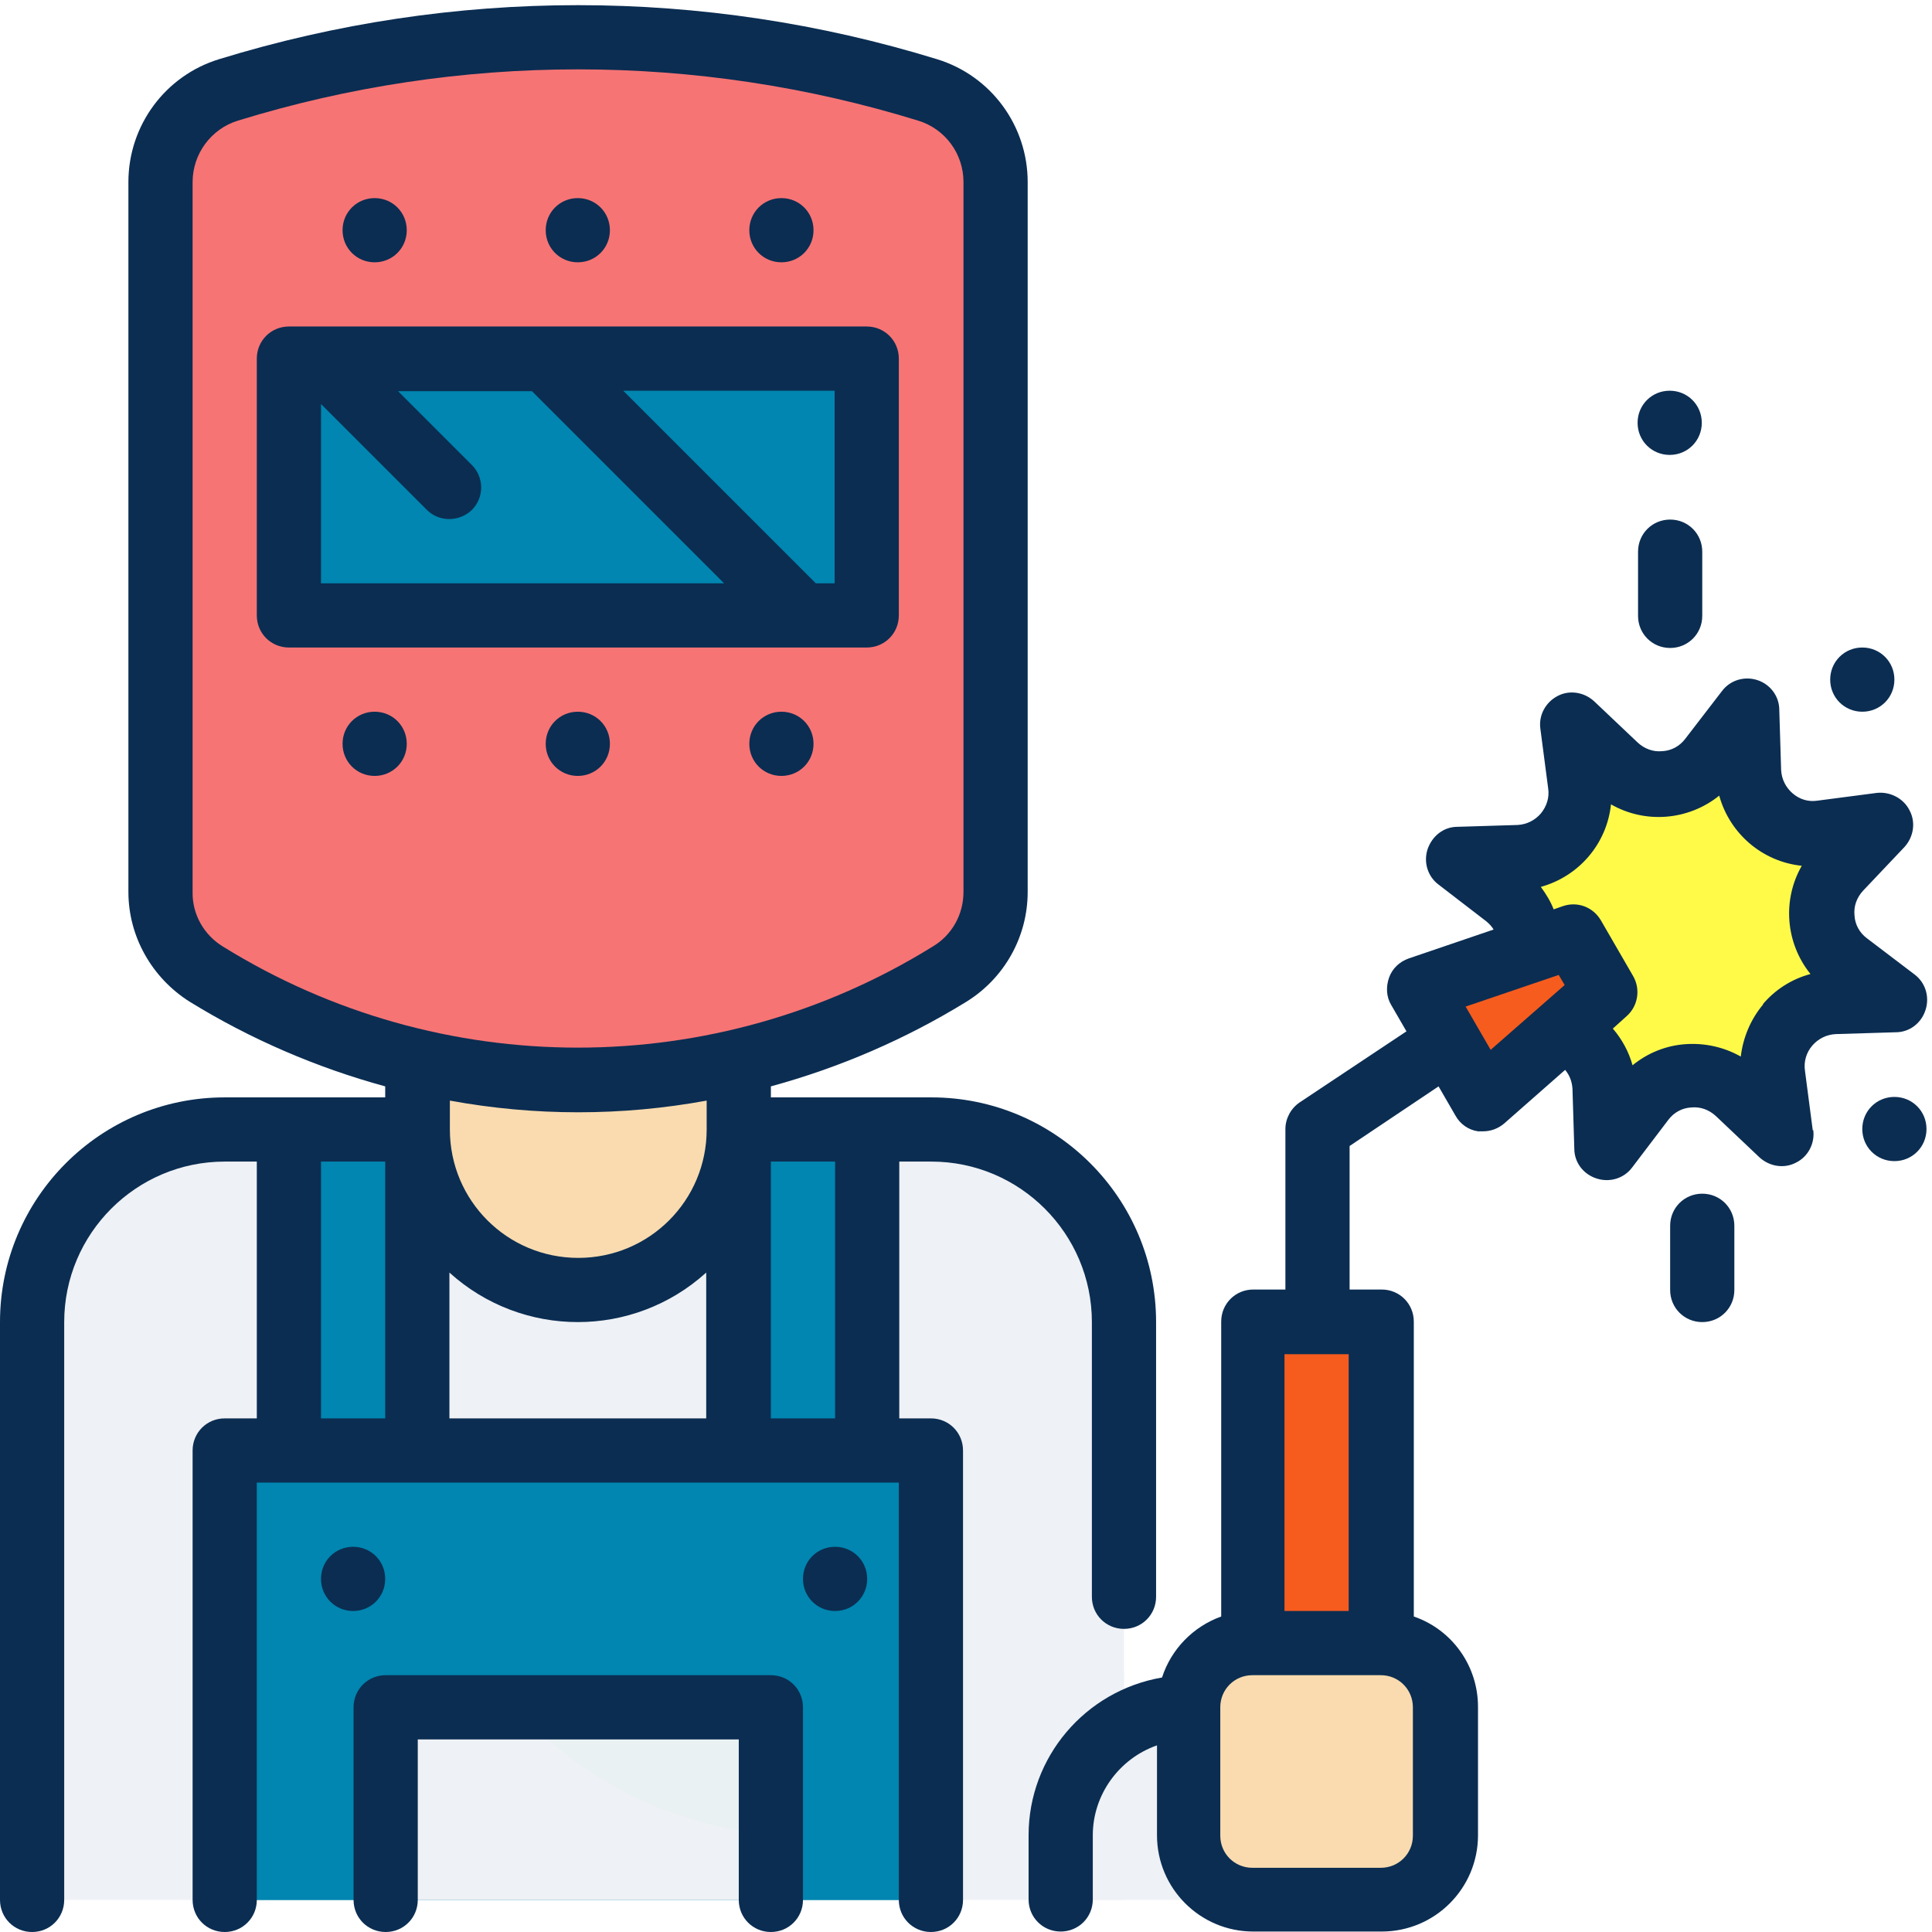<?xml version="1.0" encoding="UTF-8"?>
<svg data-name="Layer 2" xmlns="http://www.w3.org/2000/svg" xmlns:xlink="http://www.w3.org/1999/xlink" viewBox="0 0 42.13 42.13">
  <defs>
    <style>
      .cls-1 {
        fill: #eef1f5;
      }

      .cls-2 {
        fill: #e9f1f2;
      }

      .cls-3 {
        fill: #fffa48;
      }

      .cls-4 {
        fill: #f77474;
      }

      .cls-5 {
        clip-path: url(#clippath);
      }

      .cls-6 {
        fill: none;
      }

      .cls-7 {
        fill: #f55c1e;
      }

      .cls-8 {
        fill: #f9dbaf;
      }

      .cls-9 {
        fill: #48cae4;
      }

      .cls-10 {
        fill: #0b2d52;
      }

      .cls-11 {
        fill: #0086b0;
      }
    </style>
    <clipPath id="clippath">
      <rect class="cls-6" width="42.13" height="42.13"/>
    </clipPath>
  </defs>
  <g data-name="Layer 1">
    <g>
      <path class="cls-1" d="m4.9,24.62h15.41c2.32,0,4.2,1.88,4.2,4.2v12.6H.7v-12.6c0-2.32,1.88-4.2,4.2-4.2h0Z"/>
      <path class="cls-1" d="m24.51,36.48v4.95H.7v-12.6c0-2.32,1.88-4.2,4.2-4.2h15.41v2.63c0,1.03.24,2.05.7,2.97.46.92.7,1.94.7,2.97,0,.88.35,1.73.97,2.36.5.49,1.14.82,1.83.92h0Z"/>
      <rect class="cls-7" x="27.31" y="28.83" width="2.8" height="11.2"/>
      <path class="cls-7" d="m30.11,34.3v5.73h-2.8v-11.2h1.4v3.5c0,.89.56,1.68,1.4,1.97h0Z"/>
      <path class="cls-3" d="m38.09,15.52l.04,1.31c.01.4.19.77.49,1.03.3.26.7.37,1.09.32l1.3-.17-.9.95c-.27.29-.41.68-.38,1.07.03.4.23.76.54,1l1.04.8-1.31.04c-.4.01-.77.19-1.03.49-.26.3-.37.7-.32,1.09l.17,1.3-.95-.9c-.29-.27-.68-.41-1.07-.38-.4.03-.76.23-1,.54l-.8,1.03-.04-1.31c-.01-.4-.19-.77-.49-1.03-.3-.26-.7-.37-1.09-.32l-1.3.17.9-.95c.27-.29.41-.68.38-1.07-.03-.39-.23-.76-.54-1l-1.03-.79,1.31-.04c.4-.01.77-.19,1.03-.49.26-.3.37-.7.32-1.09l-.17-1.3.95.9c.29.27.68.41,1.07.38.39-.03.76-.23,1-.54l.79-1.04Z"/>
      <path class="cls-8" d="m9.1,20.42h7v4.2c0,1.93-1.57,3.5-3.5,3.5s-3.5-1.57-3.5-3.5v-4.2Z"/>
      <path class="cls-4" d="m20.71,21.24c-4.97,3.06-11.24,3.06-16.21,0-.62-.38-1-1.06-1-1.79V3.97c0-.92.6-1.73,1.48-2.01C9.95.44,15.26.44,20.22,1.96c.88.27,1.48,1.08,1.48,2.01v15.48c0,.73-.38,1.41-1,1.79h0Z"/>
      <rect class="cls-11" x="4.9" y="31.63" width="15.41" height="9.8"/>
      <path class="cls-11" d="m20.31,40.03v1.4H4.9v-9.8h4.2c0,4.64,3.76,8.4,8.4,8.4h2.8Zm-14-15.41h2.8v7h-2.8v-7Zm9.8,0h2.8v7h-2.8v-7Z"/>
      <path class="cls-1" d="m25.91,37.23h1.4v4.2h-4.2v-1.4c0-1.55,1.25-2.8,2.8-2.8h0Z"/>
      <path class="cls-8" d="m27.31,35.83h2.8c.78,0,1.4.62,1.4,1.4v2.8c0,.78-.62,1.4-1.4,1.4h-2.8c-.78,0-1.4-.62-1.4-1.4v-2.8c0-.78.62-1.4,1.4-1.4h0Z"/>
      <path class="cls-7" d="m32.33,23.99l-1.4-2.43,3.38-1.14.7,1.21-2.68,2.36Z"/>
      <rect class="cls-11" x="6.3" y="7.82" width="12.6" height="5.6"/>
      <path class="cls-9" d="m8.48,7.82h-1.48l1.84,1.84c-.16-.6-.28-1.22-.35-1.84h0Z"/>
      <path class="cls-11" d="m18.91,30.23v1.4h-2.8v-7h1.4v4.2c0,.77.63,1.4,1.4,1.4h0Zm-9.8,0v1.4h-2.8v-7h1.4v4.2c0,.77.63,1.4,1.4,1.4h0Z"/>
      <rect class="cls-2" x="8.4" y="37.23" width="8.4" height="4.2"/>
      <path class="cls-1" d="m16.81,40v1.43h-8.4v-4.2h2.84c1.43,1.6,3.42,2.59,5.57,2.77h0Z"/>
      <path class="cls-10" d="m39.53,24.65l-.17-1.3c-.03-.2.03-.4.16-.55.13-.15.31-.24.51-.25l1.31-.04c.3,0,.56-.2.65-.49.09-.28,0-.59-.24-.77l-1.04-.79c-.16-.12-.26-.3-.27-.5-.02-.2.05-.39.19-.54l.9-.95c.2-.22.25-.54.11-.8-.13-.26-.42-.41-.71-.38l-1.3.17c-.2.03-.39-.03-.54-.16-.15-.13-.24-.31-.25-.51l-.04-1.31c0-.3-.2-.56-.48-.65-.28-.09-.59,0-.77.24l-.8,1.04c-.12.16-.3.26-.5.27-.2.02-.39-.05-.54-.19l-.95-.9c-.22-.2-.54-.25-.8-.11-.26.14-.41.42-.37.71l.17,1.3c.03.2-.03.39-.16.55-.13.15-.31.24-.51.25l-1.31.04c-.3,0-.55.2-.65.49-.09.28,0,.59.24.77l1.04.8c.06.05.12.11.16.18l-1.85.63c-.2.07-.36.22-.43.42-.07.2-.06.42.05.6l.33.57-2.33,1.55c-.19.13-.31.35-.31.58v3.5h-.7c-.39,0-.7.31-.7.7v6.43c-.61.22-1.09.71-1.29,1.33-1.68.29-2.91,1.74-2.91,3.44v1.4c0,.39.31.7.7.7s.7-.31.7-.7v-1.4c0-.88.57-1.67,1.4-1.96v1.96c0,1.16.94,2.1,2.1,2.1h2.8c1.16,0,2.1-.94,2.1-2.1v-2.8c0-.89-.56-1.68-1.4-1.97v-6.43c0-.39-.31-.7-.7-.7h-.7v-3.13l1.94-1.3.37.64c.1.18.28.31.49.34.04,0,.08,0,.11,0,.17,0,.33-.06.46-.17l1.33-1.17c.1.12.15.26.16.41l.04,1.31c0,.3.2.56.49.65.28.09.59,0,.77-.24l.79-1.04c.12-.16.3-.26.5-.27.2-.02.39.05.54.19l.95.9c.22.2.54.25.8.11.26-.13.41-.42.37-.71h0Zm-11.52,4.88h1.4v5.6h-1.4v-5.6Zm2.8,10.5c0,.39-.31.7-.7.7h-2.8c-.39,0-.7-.31-.7-.7v-2.8c0-.39.31-.7.7-.7h2.8c.39,0,.7.31.7.7v2.8Zm1.7-17.13l-.55-.95,2.03-.69.13.22-1.61,1.41Zm5.94-1c-.27.32-.44.72-.49,1.14-.37-.21-.79-.3-1.21-.27-.42.03-.82.19-1.15.46-.08-.29-.23-.57-.43-.8l.3-.27c.25-.22.31-.59.14-.88l-.7-1.21c-.17-.29-.51-.42-.83-.31l-.2.07c-.07-.18-.17-.34-.28-.49.83-.23,1.44-.94,1.53-1.8.75.43,1.69.35,2.36-.19.23.83.94,1.44,1.8,1.53-.43.75-.35,1.69.19,2.36-.41.11-.77.34-1.04.66h0ZM5.6,7.82v5.6c0,.39.31.7.7.7h12.6c.39,0,.7-.31.7-.7v-5.6c0-.39-.31-.7-.7-.7s-.7.31-.7.7v4.9h-.41l-4.2-4.2h5.31c.39,0,.7-.31.7-.7s-.31-.7-.7-.7H6.3c-.39,0-.7.31-.7.7h0Zm10.21,4.9H7v-3.91l2.31,2.31c.27.27.71.26.98,0,.27-.27.27-.71,0-.98l-1.61-1.61h2.92l4.2,4.2Z"/>
      <path class="cls-10" d="m13.3,5.02c0,.39-.31.7-.7.7s-.7-.31-.7-.7.31-.7.7-.7.7.31.7.7h0Z"/>
      <path class="cls-10" d="m17.74,5.02c0,.39-.31.7-.7.7s-.7-.31-.7-.7.31-.7.7-.7.7.31.7.7h0Z"/>
      <path class="cls-10" d="m8.87,5.02c0,.39-.31.7-.7.7s-.7-.31-.7-.7.31-.7.7-.7.7.31.7.7h0Z"/>
      <path class="cls-10" d="m13.3,16.22c0,.39-.31.7-.7.7s-.7-.31-.7-.7.31-.7.7-.7.7.31.7.7h0Z"/>
      <path class="cls-10" d="m17.74,16.22c0,.39-.31.7-.7.7s-.7-.31-.7-.7.31-.7.7-.7.7.31.7.7h0Z"/>
      <path class="cls-10" d="m8.87,16.22c0,.39-.31.7-.7.7s-.7-.31-.7-.7.31-.7.7-.7.7.31.7.7h0Z"/>
      <g class="cls-5">
        <path class="cls-10" d="m20.31,30.93h-.7v-5.6h.7c1.93,0,3.5,1.57,3.5,3.5v5.99c0,.39.31.7.7.7s.7-.31.7-.7v-5.99c0-2.71-2.2-4.9-4.9-4.9h-3.5v-.24c1.5-.41,2.94-1.03,4.27-1.85.82-.51,1.33-1.41,1.33-2.39V3.97c0-1.23-.8-2.32-1.98-2.68C15.33-.28,9.88-.28,4.78,1.29c-1.18.36-1.98,1.45-1.98,2.68v13.77c0,.39.31.7.7.7s.7-.31.7-.7V3.97c0-.61.4-1.16.99-1.34,4.83-1.49,10-1.49,14.83,0,.59.18.99.72.99,1.34v15.48c0,.49-.25.94-.67,1.19-4.74,2.94-10.74,2.94-15.48,0-.41-.25-.67-.7-.66-1.19v-1.83c0-.39-.31-.7-.7-.7s-.7.31-.7.7v1.83c0,.97.51,1.87,1.33,2.39,1.33.82,2.77,1.44,4.27,1.85v.24h-3.5c-2.71,0-4.9,2.2-4.9,4.9v12.6c0,.39.31.7.7.7s.7-.31.7-.7v-12.6c0-1.93,1.57-3.5,3.5-3.5h.7v5.95c0,.39.31.7.7.7s.7-.31.7-.7v-5.95h1.4v5.6h-3.5c-.39,0-.7.31-.7.7v9.8c0,.39.31.7.7.7s.7-.31.7-.7v-9.1h10.74c.39,0,.7-.31.7-.7s-.31-.7-.7-.7h-6.54v-3.18c1.59,1.44,4.01,1.44,5.6,0v3.88c0,.39.31.7.7.7h3.5v9.1c0,.39.31.7.7.7s.7-.31.7-.7v-9.8c0-.39-.31-.7-.7-.7h0Zm-7.7-3.5c-1.55,0-2.8-1.25-2.8-2.8v-.63c1.85.34,3.75.34,5.6,0v.63c0,1.55-1.25,2.8-2.8,2.8h0Zm4.2,3.5v-5.6h1.4v5.6h-1.4Z"/>
      </g>
      <path class="cls-10" d="m8.4,34.43c0,.39-.31.7-.7.7s-.7-.31-.7-.7.31-.7.7-.7.7.31.7.7h0Z"/>
      <path class="cls-10" d="m18.91,34.43c0,.39-.31.7-.7.7s-.7-.31-.7-.7.31-.7.7-.7.7.31.7.7h0Z"/>
      <path class="cls-10" d="m16.81,36.53h-8.4c-.39,0-.7.31-.7.7v4.2c0,.39.31.7.7.7s.7-.31.7-.7v-3.5h7v3.5c0,.39.31.7.7.7s.7-.31.7-.7v-4.2c0-.39-.31-.7-.7-.7h0Zm20.31-10.5c-.39,0-.7.31-.7.7v1.4c0,.39.31.7.7.7s.7-.31.7-.7v-1.4c0-.39-.31-.7-.7-.7h0Zm-.7-11.9c.39,0,.7-.31.7-.7v-1.4c0-.39-.31-.7-.7-.7s-.7.31-.7.7v1.4c0,.39.31.7.7.7h0Z"/>
      <path class="cls-10" d="m41.31,14.82c0,.39-.31.7-.7.7s-.7-.31-.7-.7.31-.7.7-.7.7.31.7.7h0Z"/>
      <path class="cls-10" d="m37.11,9.22c0,.39-.31.7-.7.7s-.7-.31-.7-.7.31-.7.7-.7.7.31.7.7h0Z"/>
      <path class="cls-10" d="m42.01,24.62c0,.39-.31.7-.7.7s-.7-.31-.7-.7.31-.7.7-.7.7.31.7.7h0Z"/>
    </g>
  </g>
</svg>
